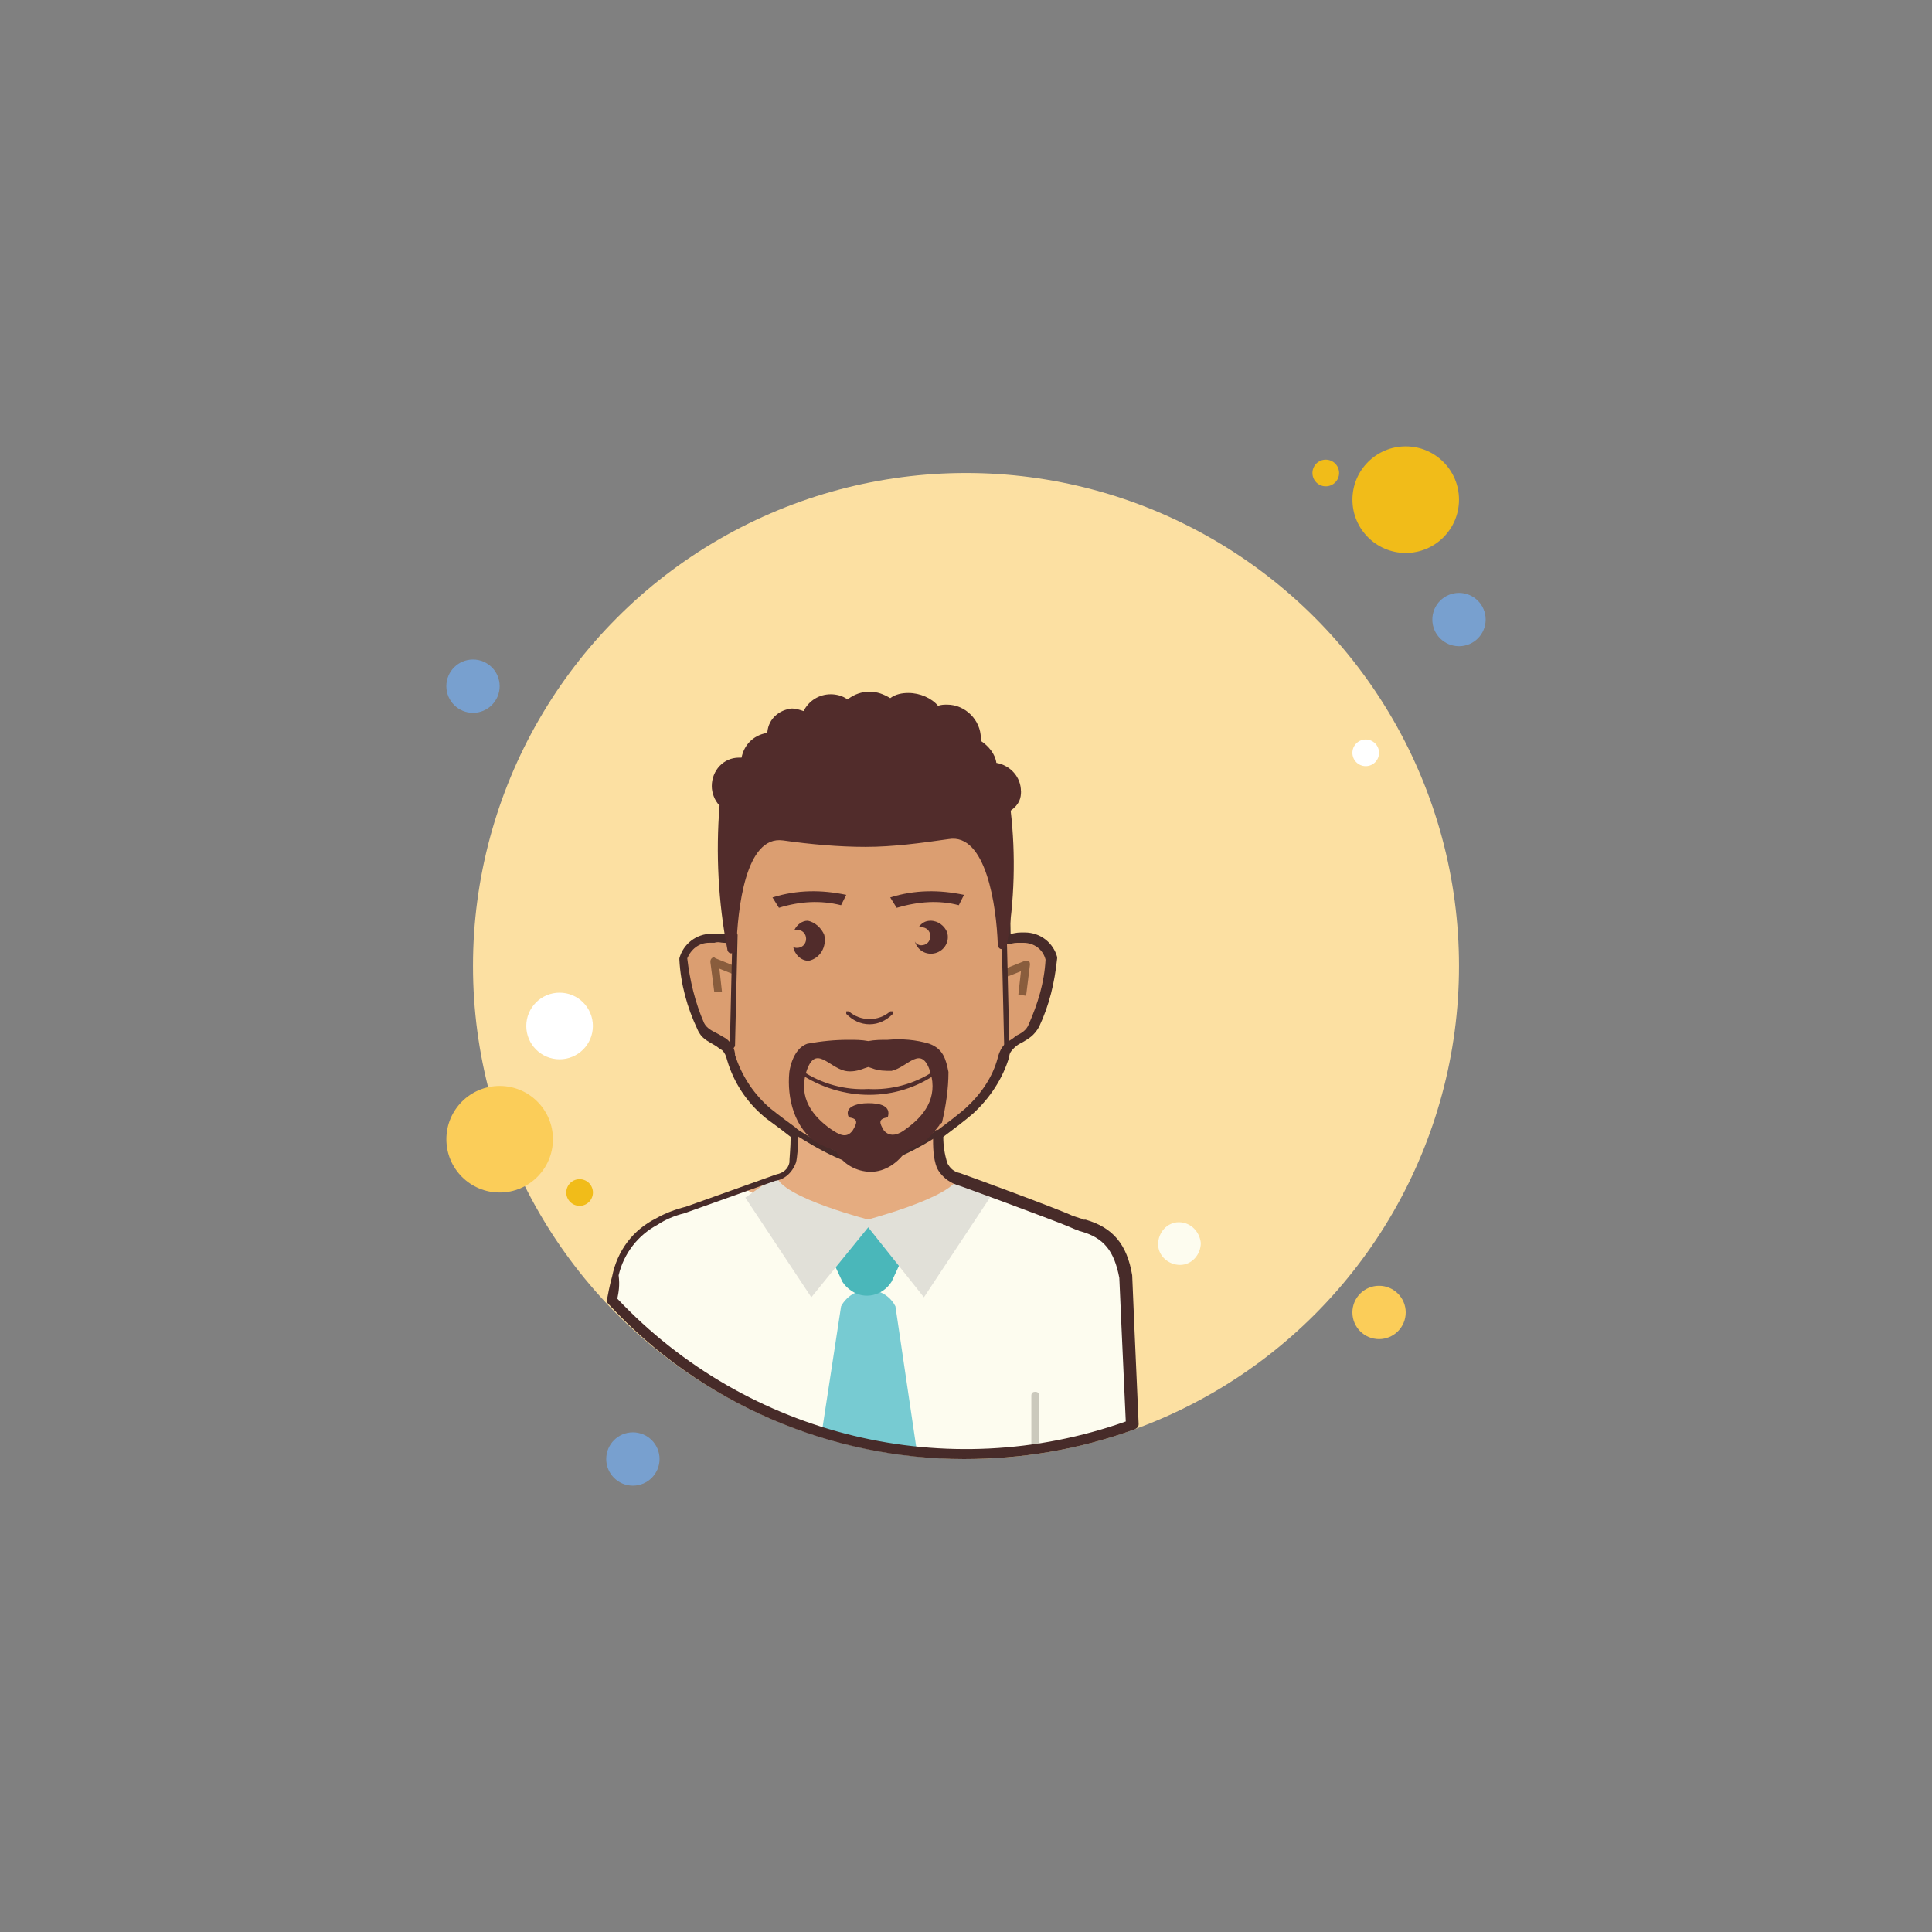 <?xml version="1.0" encoding="UTF-8"?>
<svg xmlns="http://www.w3.org/2000/svg" id="Calque_1" data-name="Calque 1" viewBox="0 0 500 500">
  <rect x="0" y="0" width="500" height="500" fill="#808080" stroke="none"/>
  <defs>
    <style>
      .cls-1 {
        fill: #4ab7ba;
      }

      .cls-1, .cls-2, .cls-3, .cls-4, .cls-5, .cls-6, .cls-7, .cls-8, .cls-9, .cls-10, .cls-11, .cls-12, .cls-13, .cls-14, .cls-15 {
        stroke-width: 0px;
      }

      .cls-2 {
        fill: #472b29;
      }

      .cls-3 {
        fill: #78a0cf;
      }

      .cls-4 {
        fill: #77cbd2;
      }

      .cls-5 {
        fill: #512c2b;
      }

      .cls-6 {
        fill: #895d3d;
      }

      .cls-7 {
        fill: #cbc9bc;
      }

      .cls-8 {
        fill: #e1e0d8;
      }

      .cls-9 {
        fill: #db9e71;
      }

      .cls-10 {
        fill: #fbcd59;
      }

      .cls-11 {
        fill: #fdfcef;
      }

      .cls-12 {
        fill: #fff;
      }

      .cls-13 {
        fill: #e5ac80;
      }

      .cls-14 {
        fill: #f1bc19;
      }

      .cls-15 {
        fill: #fce0a2;
      }
    </style>
  </defs>
  <g>
    <circle class="cls-3" cx="122.41" cy="177.58" r="6.9"></circle>
    <circle class="cls-14" cx="343.11" cy="122.41" r="3.45"></circle>
    <circle class="cls-15" cx="250" cy="250" r="127.59"></circle>
    <circle class="cls-14" cx="363.8" cy="129.31" r="13.79"></circle>
    <circle class="cls-3" cx="377.59" cy="160.34" r="6.9"></circle>
    <circle class="cls-10" cx="356.9" cy="339.66" r="6.9"></circle>
    <circle class="cls-10" cx="129.31" cy="294.83" r="13.79"></circle>
    <circle class="cls-3" cx="163.79" cy="377.59" r="6.9"></circle>
    <circle class="cls-12" cx="144.82" cy="265.52" r="8.62"></circle>
    <circle class="cls-14" cx="150" cy="308.62" r="3.45"></circle>
    <circle class="cls-12" cx="353.45" cy="194.83" r="3.45"></circle>
  </g>
  <g>
    <path class="cls-13" d="m292.69,368.56c-.67-14.4-1.67-38.51-1.67-38.51-1.34-7.03-4.35-11.39-11.05-13.4l-1.34-.67-2.01-.67c-4.35-1.67-28.8-11.05-28.8-11.05-2.01-.67-3.35-1.67-4.02-3.68-.67-3.01-1-6.36-.67-9.71-5.36,2.01-11.05,3.35-16.74,4.69-6.36.67-20.09-7.7-20.09-7.7,0,0-.33,10.05-.67,12.39-.67,2.01-2.34,3.35-4.35,3.68l-23.78,8.71c-2.68.67-5.02,1.67-7.37,3.01-5.02,3.35-8.71,8.37-10.38,14.07,0,0-.67,3.68-1,7.03,34.16,36.84,87.07,49.23,133.95,31.81h0Z"></path>
    <path class="cls-11" d="m158.4,336.74c34.16,36.84,87.07,49.56,134.29,32.15-.67-14.73-1.67-38.85-1.67-38.85-1.34-7.03-4.35-11.39-11.05-13.4l-1.34-.33-2.01-.67c-2.68-1-13.06-5.02-20.76-7.7h-.33c-8.37,4.35-20.43,10.72-31.14,10.72s-21.77-5.69-31.14-10.72l-1,.33-14.73,5.02c-2.68.67-5.02,1.67-7.37,3.01-5.02,3.35-8.71,8.04-10.38,13.73,0,0-.67,3.01-1.34,6.7Z"></path>
    <path class="cls-4" d="m237.43,376.59l-5.69-38.51c-2.01-4.02-7.03-5.36-10.72-3.35-1.34.67-2.68,2.01-3.35,3.35l-5.02,32.82c8.37.33,16.41,4.35,24.78,5.69Z"></path>
    <path class="cls-1" d="m218.01,331.72l-6.7-14.4h26.12l-6.7,14.4c-2.34,3.68-7.03,4.69-10.38,2.34-1-.67-1.67-1.34-2.34-2.34Z"></path>
    <path class="cls-8" d="m200.93,304.26l-8.04,5.69,17.08,25.79,16.07-19.76s-24.11-6.03-25.12-11.72Z"></path>
    <path class="cls-8" d="m248.15,304.26l8.04,5.69-17.08,25.79-15.74-19.76c-.33,0,23.78-6.03,24.78-11.72Z"></path>
    <path class="cls-7" d="m267.91,375.93c-.67,0-1-.33-1-1v-13.73c0-.67.33-1,1-1s1,.33,1,1v13.73c0,.67-.33,1-1,1Z"></path>
    <path class="cls-9" d="m265.23,241.97h-1c-3.35,0-4.02,1-4.02-1,.33-3.35-.33-17.75-.33-18.42,0-14.73-15.4-26.79-34.83-27.8h-.67c-19.42.67-34.83,12.73-34.83,27.8,0,.67-.33,15.07-.33,18.42,0,2.01-.67.67-4.02,1h-1.34c-3.35,0-6.03,2.34-7.03,5.36.33.33,2.01,12.39,4.69,17.08,1.34,2.68,3.68,3.01,6.03,4.69,1,.67,1.67,2.01,2.01,3.35,1.67,5.36,4.69,10.05,9.04,13.73,2.01,2.01,17.08,14.4,26.12,15.07,11.39-.33,24.11-13.06,26.12-15.07,4.02-3.68,7.37-8.37,9.04-13.73,0-1.34.67-2.68,2.01-3.35,2.34-1.67,4.69-2.01,6.03-4.69,2.68-4.69,4.35-17.08,4.69-17.08-1.34-3.35-4.02-5.36-7.37-5.36Z"></path>
    <path class="cls-5" d="m225.04,265.08c2.34,0,4.35-1,6.03-2.68v-.67h-.67c-3.01,2.68-7.7,2.68-10.72,0h-.67v.67h0c1.67,1.67,3.68,2.68,6.03,2.68Zm-7.37-30.81l1.34-2.68c-6.36-1.34-12.73-1.34-19.09.67l1.67,2.68c5.36-1.67,10.72-2.01,16.07-.67Zm30.47,0l1.34-2.68c-6.36-1.34-12.73-1.34-19.09.67l1.67,2.68c5.69-1.67,11.05-2.01,16.07-.67Zm-39.18,4.02c-1.34,0-2.68,1-3.35,2.34h.67c1.34,0,2.34,1,2.34,2.34s-1,2.34-2.34,2.34c-.33,0-.67,0-1-.33.33,2.01,2.01,3.68,4.02,3.68,3.01-.67,4.69-3.68,4.02-6.7-.67-1.67-2.34-3.35-4.35-3.68h0Zm31.81,0c-1.34,0-2.34.67-3.01,1.67h.67c1.34,0,2.34,1,2.34,2.34h0c0,1.34-1,2.34-2.34,2.34-.67,0-1.34-.33-1.67-1,.67,2.34,3.01,3.68,5.36,3.01,2.34-.67,3.68-3.01,3.01-5.36-.67-1.67-2.34-3.01-4.35-3.01h0Zm1.67,39.52v-.67h-.67c-5.02,3.35-11.05,5.02-17.08,4.69-6.03.33-12.06-1.34-17.08-4.69h-.67v.67h0c11.05,7.37,25.12,7.37,35.5,0h0Zm-13.06,11.05c.33,0,.33-.33.33-.67s0-.67-.33-.67h-8.71c-.33,0-.33.33-.33.67s0,.67.33.67h8.71Z"></path>
    <path class="cls-6" d="m265.56,257.71l-2.01-.33.67-6.03-3.35,1.34-.67-2.01,5.02-2.01h1c.33.33.33.67.33,1l-1,8.04Zm-80.71-1l-1-7.7c0-.33,0-.67.33-1s.67-.33,1,0l5.02,2.01-.67,2.01-3.35-1.34.67,6.03h-2.01Z"></path>
    <path class="cls-2" d="m189.55,271.44q-.33,0,0,0c-.33,0-.67-.33-.67-.67l.67-28.8c0-.33.33-.67.67-.67h0c.33,0,.67.33.67.67l-.67,28.8c-.33.33-.33.67-.67.67Zm71,0c-.33,0-.67-.33-.67-.67l-.67-28.8c0-.33.33-.67.67-.67h0c.33,0,.67.33.67.67l.67,28.8c0,.33-.33.67-.67.67h0Zm-35.5,30.47c-7.03,0-18.75-8.04-19.42-8.37-.33-.33-.33-.67-.33-1,.33-.33.67-.33,1-.33,0,0,13.06,8.71,19.09,8.04,6.36-.67,16.74-7.37,16.74-7.7.33-.33,1,0,1,.33s0,1-.33,1c-.33.33-10.72,7.03-17.41,7.7.33.33,0,.33-.33.33Z"></path>
    <path class="cls-11" d="m310.77,321.67c0,3.01-2.34,5.69-5.36,5.69s-5.69-2.34-5.69-5.36,2.34-5.69,5.36-5.69h0c3.01,0,5.36,2.34,5.69,5.36q-.33,0,0,0Z"></path>
    <path class="cls-2" d="m249.49,377.6c-34.16,0-67.98-14.07-92.09-40.19-.33-.33-.33-.67-.33-1,.33-1.67.67-3.68,1.34-6.03,1.34-6.7,5.36-12.06,11.39-15.07,2.34-1.34,5.02-2.34,7.7-3.01l23.44-8.37c1.67-.33,3.01-1.34,3.35-3.01,0-1,.33-4.02.33-6.7-3.35-2.68-6.36-4.69-7.03-5.36-4.35-3.68-7.7-8.71-9.38-14.4-.33-1.34-.67-2.01-1.34-2.68-.67-.33-1.34-1-2.01-1.34-1.67-1-3.35-1.67-4.35-4.02-2.68-5.69-4.35-11.72-4.69-18.08v-.33c1-3.68,4.35-6.36,8.37-6.36h4.02c-.33-3.35,0-12.73.33-16.74v-1.67c0-15.74,15.74-28.47,36.17-29.13h.33c20.43.67,36.17,13.73,36.17,29.13v1.67c0,4.02.33,13.4.33,16.74.67,0,1.34-.33,2.68-.33h1c4.02,0,7.37,2.68,8.37,6.36v.33c-.67,6.36-2.01,12.06-4.69,17.75-1.34,2.34-2.68,3.01-4.35,4.02-.67.33-1.34.67-2.01,1.34-.67.67-1.34,1.34-1.34,2.34-1.67,5.69-5.02,10.72-9.38,14.73-2.34,2.01-5.02,4.02-7.7,6.03,0,2.34.33,4.35,1,6.7.67,1.34,1.67,2.34,3.35,2.68,1,.33,24.78,9.04,29.13,11.05l2.01.67s.33,0,.67.33h.67c7.03,2.01,10.72,6.36,12.06,14.4,0,.33,1,23.78,1.67,38.51,0,.67-.33,1-1,1.34-14.73,5.36-29.47,7.7-44.2,7.7Zm-89.75-41.53c33.82,35.83,85.4,48.22,131.61,31.81-.67-14.4-1.67-37.17-1.67-37.17-1.34-7.03-4.02-10.38-10.05-12.06-.33,0-.67-.33-1-.33l-2.34-1c-4.02-1.67-28.47-10.72-28.8-10.72-2.01-.67-4.02-2.34-5.02-4.35-1-2.68-1-5.36-1-8.37,0-.33.33-.67.67-1,2.68-2.01,5.36-4.02,7.7-6.03,4.02-3.68,7.03-8.04,8.37-13.06.33-1.34,1-3.01,2.34-4.02,1-.67,1.67-1,2.34-1.67,1.34-.67,2.68-1.34,3.35-3.01,2.34-5.36,4.02-10.72,4.35-16.74-.67-2.68-3.01-4.35-5.69-4.35h-1c-1,0-1.67,0-2.34.33-1,0-1.67.33-2.34-.33-.67-.67-.67-1.67-.67-2.01.33-2.68,0-12.73-.33-16.74v-2.01c0-14.4-14.73-25.79-33.49-26.46h-.67c-18.75.67-33.49,12.39-33.49,26.46v1.67c0,3.68-.33,14.07-.33,16.74,0,1,0,1.67-.67,2.01-.67.67-1.34.33-2.34.33-.67,0-1.34-.33-2.34,0h-1.34c-2.68,0-4.69,1.67-5.69,4.02.67,5.69,2.01,11.39,4.35,16.74.67,1.34,2.01,2.01,3.35,2.68.67.33,1.67,1,2.34,1.34,1.34,1,2.34,2.68,2.34,4.35,1.67,5.02,4.35,9.38,8.37,13.06.67.67,3.68,3.01,7.37,5.69.33.33.67.67.67,1,0,3.01-.33,7.03-.67,8.04-1,2.68-3.01,4.35-5.36,4.69l-23.44,8.37c-2.68.67-5.02,1.67-7.03,3.01-5.02,2.68-8.71,7.37-10.05,13.06.33,2.68,0,4.35-.33,6.03Z"></path>
    <path class="cls-5" d="m245.47,277.47c-.67-3.35-1.34-6.03-5.02-7.37-3.35-1-7.03-1.34-10.72-1-1.67,0-3.35,0-5.02.33-1.67-.33-3.35-.33-5.02-.33-3.68,0-7.03.33-10.72,1-4.02,1.34-4.69,7.37-4.69,7.37-.67,6.7,1.34,14.73,7.37,18.42h0c1.34.67,3.01,1.34,4.69,2.01,1.67,3.35,5.36,5.36,9.04,5.36s7.03-2.34,9.04-5.36c1.34-.67,3.01-1.34,4.35-2.01,1.67-1.34,3.01-3.01,4.35-4.69,0-.33.33-.33.67-.67,1-4.35,1.67-8.71,1.67-13.06Zm-11.05,14.73c-1.67,1.34-4.02,2.34-5.69.33-1-1.67-1.67-3.01,1-3.35,1-3.01-2.01-3.68-5.02-3.68s-6.36,1-5.02,3.68c2.68.33,2.01,1.67,1,3.35-1.67,2.34-3.68,1-5.69-.33-4.69-3.35-8.37-8.04-6.36-14.73,2.34-7.37,5.69-1.34,10.05-.33,1.67.33,3.35,0,5.02-.67l1-.33,1,.33c1.67.67,3.35.67,5.02.67,4.35-1,7.7-7.03,10.05.33,2.01,6.7-1.67,11.39-6.36,14.73Zm29.8-87.4c0-3.68-2.68-6.7-6.36-7.37-.33-2.34-2.01-4.35-4.02-5.69v-.67c0-4.69-4.02-8.71-8.71-8.71-.67,0-1.67,0-2.34.33-1.67-2.01-4.69-3.35-7.7-3.35-1.67,0-3.35.33-4.69,1.34-1.67-1-3.35-1.67-5.36-1.67s-4.02.67-5.69,2.01c-1.34-1-3.01-1.34-4.35-1.34-3.01,0-5.69,1.67-7.03,4.35-1-.33-2.01-.67-3.01-.67-3.35.33-6.03,2.68-6.36,6.03l-.33.33c-3.35.67-5.69,3.01-6.36,6.36h-.67c-4.02,0-7.03,3.35-7.03,7.37,0,1.67.67,3.68,2.01,5.02-1,12.39-.33,25.12,2.01,37.17,0,.67.67,1.34,1.34,1,.67,0,1.34-.67,1-1.34.33-10.05,2.34-29.13,12.06-27.8,7.03,1,14.4,1.67,21.43,1.67s14.4-1,21.43-2.01c9.71-1.67,12.39,17.41,12.73,27.13,0,.67.33,1.34,1,1.34s1.34-.33,1.34-1c2.01-11.39,2.34-23.44,1-34.83,2.34-1.67,2.68-3.35,2.68-5.02h0Z"></path>
  </g>
</svg>
